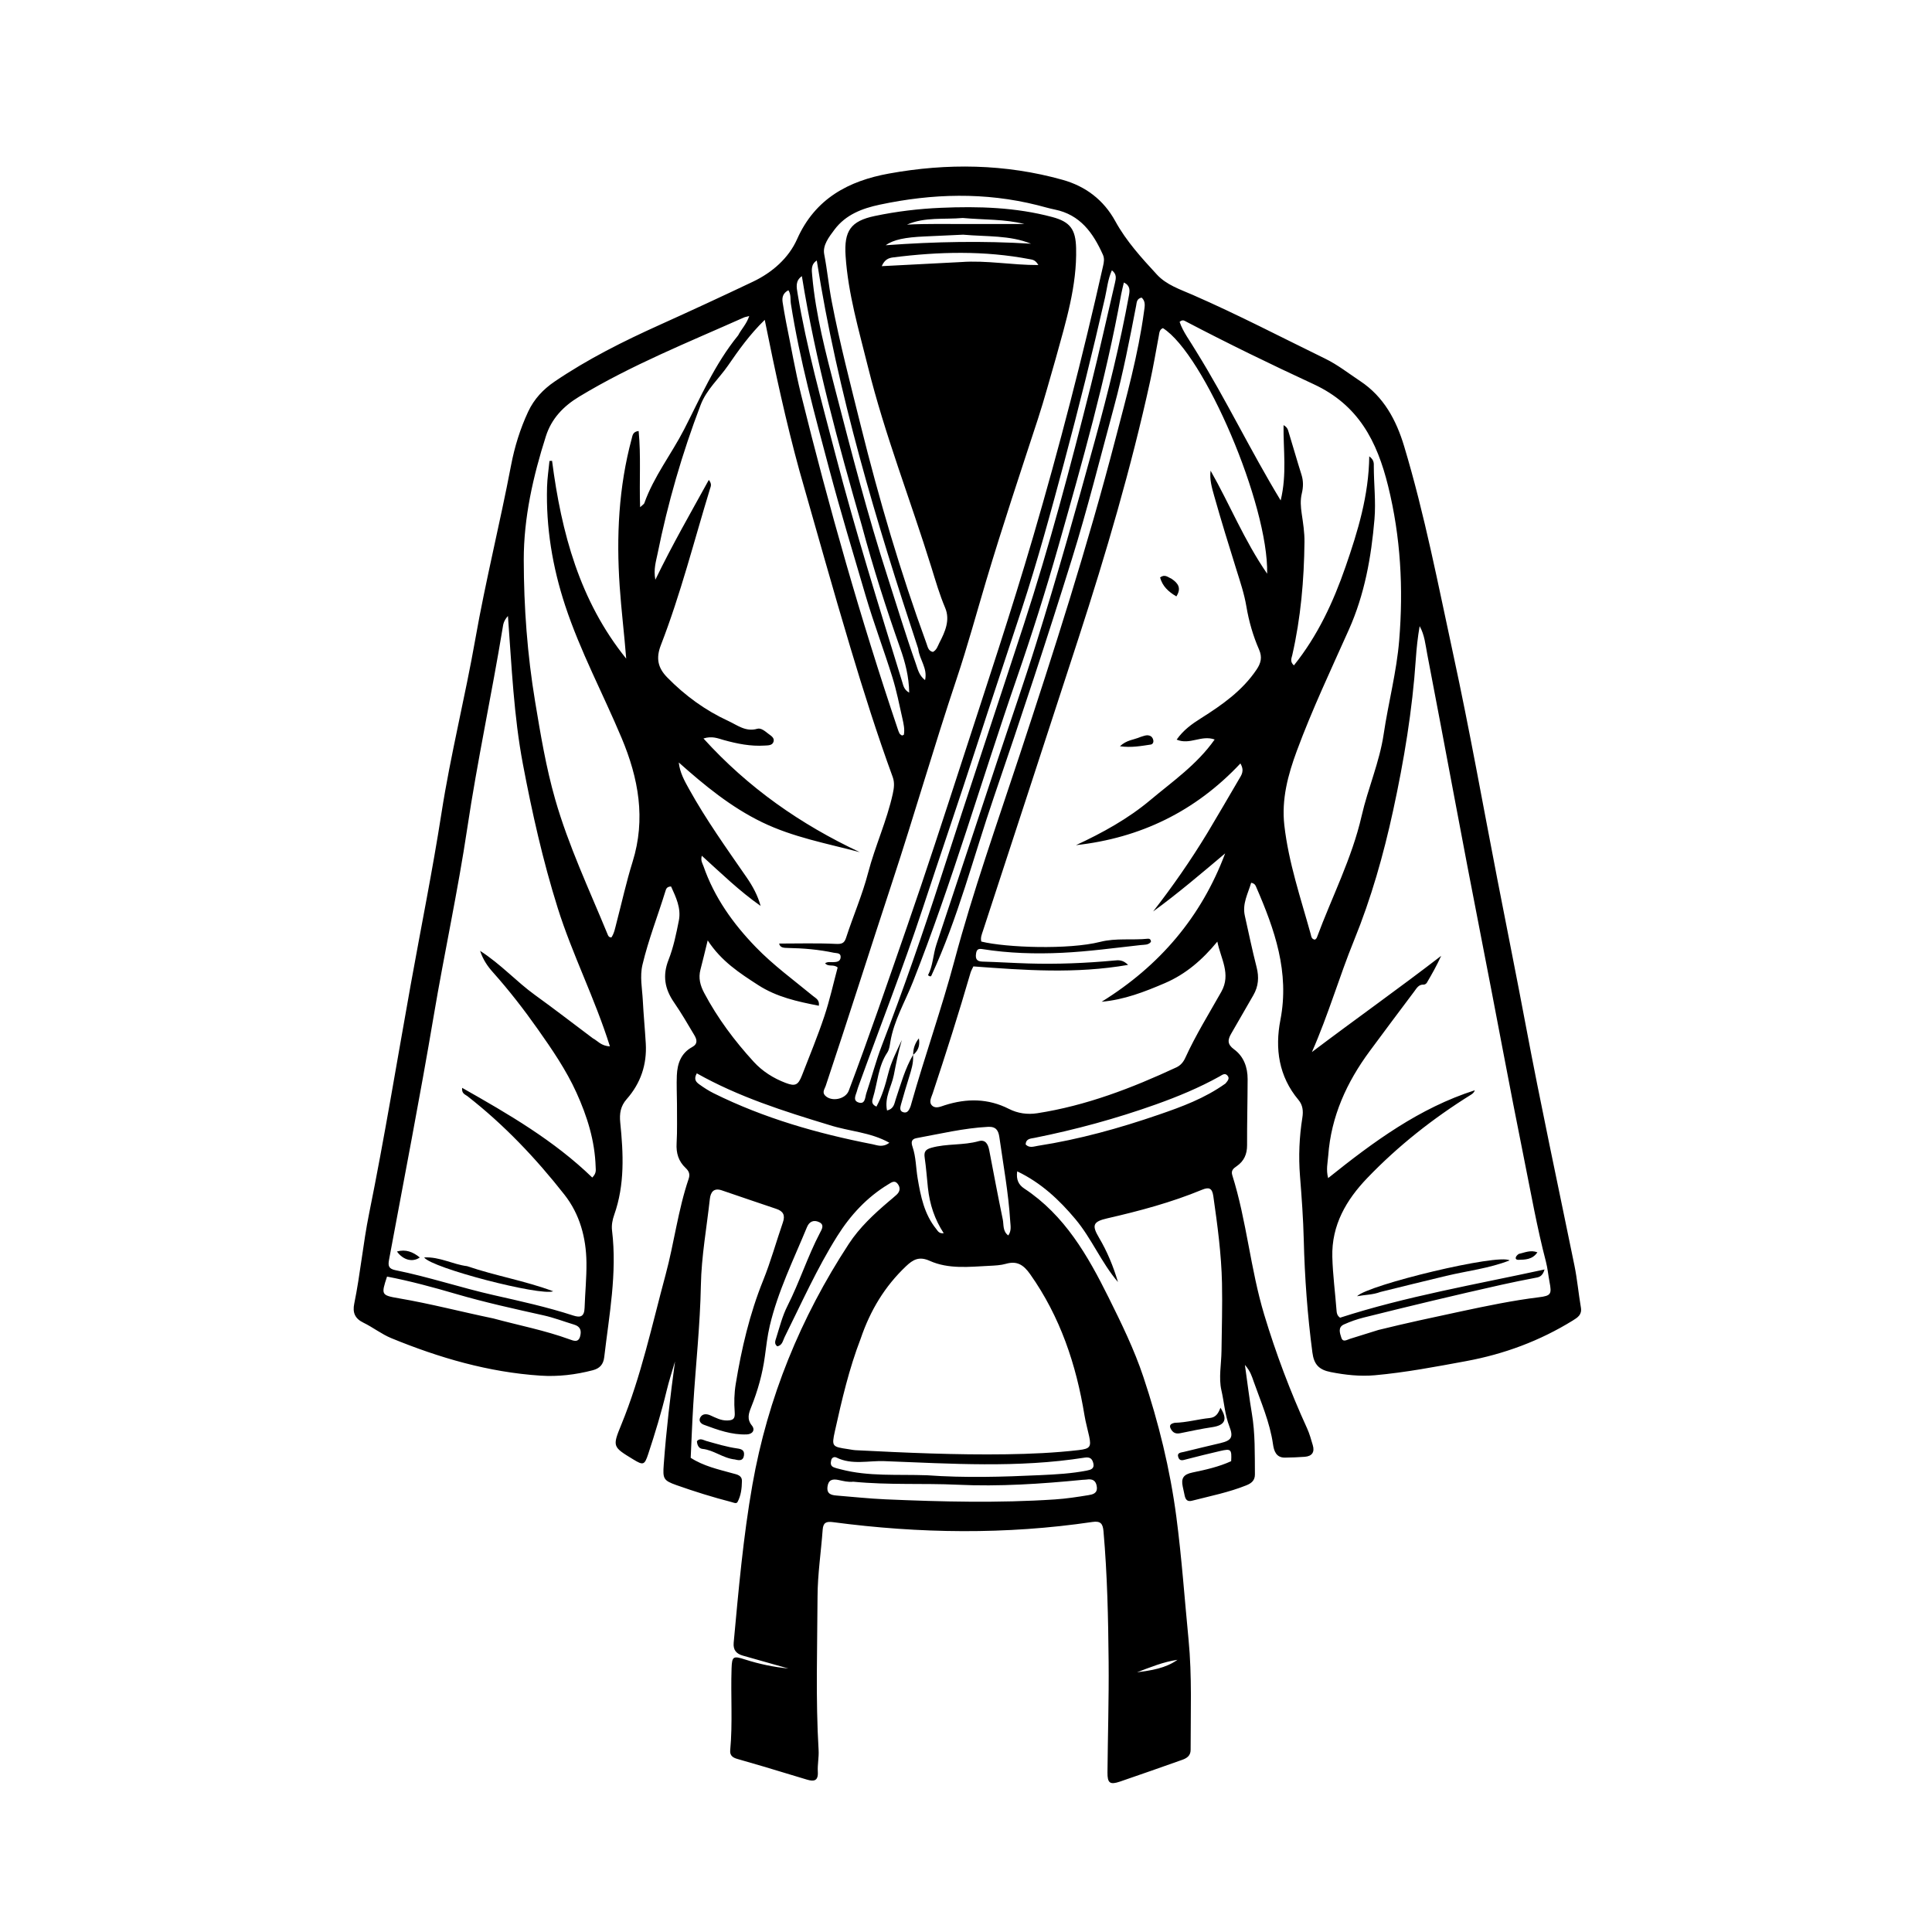 <svg version="1.1" id="Layer_1" xmlns="http://www.w3.org/2000/svg" xmlns:xlink="http://www.w3.org/1999/xlink" x="0px" y="0px"
	 width="100%" viewBox="0 0 1024 1024" enable-background="new 0 0 1024 1024" xml:space="preserve">
<path fill="#000000" opacity="1" stroke="none" 
	d="
M358.811,585 
	C358.768,579.668 358.533,574.827 358.736,570.004 
	C358.999,563.756 360.94,558.186 366.853,554.971 
	C370.029,553.244 369.347,550.909 368.011,548.654 
	C364.532,542.783 361.086,536.871 357.22,531.255 
	C352.316,524.13 351.058,517.05 354.355,508.695 
	C356.962,502.09 358.407,494.966 359.798,487.96 
	C361.117,481.314 358.221,475.47 355.682,469.849 
	C353.427,469.915 353.053,471.149 352.726,472.214 
	C348.716,485.257 343.689,497.98 340.532,511.293 
	C339.03,517.626 340.376,523.894 340.698,530.178 
	C341.089,537.82 341.834,545.443 342.277,553.083 
	C342.923,564.256 339.562,574.162 332.168,582.545 
	C328.905,586.245 328.258,590.157 328.746,594.978 
	C330.411,611.416 331.214,627.856 325.547,643.867 
	C324.612,646.506 324.048,649.374 324.396,652.235 
	C327.144,674.863 322.855,697.044 320.251,719.338 
	C319.799,723.21 317.835,725.307 314.192,726.255 
	C305.094,728.623 295.86,729.737 286.477,729.12 
	C258.93,727.308 232.804,719.68 207.432,709.269 
	C202.236,707.137 197.672,703.508 192.59,701.038 
	C188.064,698.838 186.797,695.648 187.759,690.958 
	C190.999,675.151 192.424,659.051 195.63,643.224 
	C203.787,602.956 210.407,562.403 217.673,521.97 
	C223.117,491.681 229.235,461.498 233.969,431.1 
	C238.812,399.998 246.518,369.496 251.965,338.546 
	C257.387,307.736 265.008,277.395 270.861,246.678 
	C272.722,236.912 275.686,227.291 279.945,218.178 
	C283.073,211.487 287.934,206.321 293.959,202.23 
	C311.522,190.303 330.426,180.868 349.736,172.154 
	C366.274,164.691 382.744,157.074 399.126,149.276 
	C409.364,144.402 418.028,136.76 422.482,126.736 
	C432.066,105.166 449.855,95.86 471.113,91.996 
	C501.916,86.398 532.804,86.803 563.188,95.307 
	C575.365,98.715 584.938,105.928 591.131,117.229 
	C596.955,127.854 605.084,136.743 613.203,145.546 
	C618.254,151.023 625.525,153.391 632.214,156.313 
	C656.038,166.72 679.086,178.729 702.429,190.126 
	C709.025,193.346 714.815,197.932 720.923,201.977 
	C733.462,210.279 740.068,222.712 744.211,236.485 
	C755.149,272.846 762.289,310.116 770.324,347.182 
	C778.892,386.705 785.948,426.503 793.654,466.184 
	C798.632,491.82 803.787,517.432 808.615,543.1 
	C816.641,585.778 825.794,628.224 834.486,670.764 
	C835.984,678.093 836.633,685.591 837.901,692.972 
	C838.556,696.785 836.285,698.253 833.586,699.918 
	C816.098,710.705 797.308,717.681 777.029,721.43 
	C760.974,724.399 744.963,727.441 728.706,728.91 
	C720.881,729.616 713.044,728.746 705.341,727.237 
	C699.1,726.014 696.437,723.23 695.601,716.904 
	C692.982,697.081 691.518,677.147 691.023,657.172 
	C690.742,645.836 689.918,634.568 689.023,623.281 
	C688.204,612.96 688.647,602.615 690.275,592.383 
	C690.84,588.829 690.488,585.681 688.223,582.979 
	C677.741,570.476 675.685,555.776 678.638,540.583 
	C683.559,515.259 675.591,492.633 665.823,470.172 
	C665.436,469.282 665.103,468.286 663.137,467.881 
	C661.498,473.577 658.345,478.928 659.789,485.367 
	C661.828,494.455 663.704,503.586 666.019,512.604 
	C667.384,517.921 667.023,522.771 664.286,527.497 
	C660.363,534.267 656.503,541.073 652.568,547.835 
	C650.673,551.091 650.395,553.484 654.084,556.178 
	C659.193,559.909 661.28,565.662 661.267,571.961 
	C661.242,583.626 660.929,595.291 660.977,606.954 
	C660.997,611.712 659.377,615.389 655.518,618.069 
	C653.798,619.264 652.335,620.339 653.137,622.885 
	C660.762,647.067 662.732,672.528 670.063,696.819 
	C676.284,717.432 683.829,737.465 692.771,757.017 
	C694.078,759.876 694.912,762.965 695.81,765.994 
	C696.914,769.721 695.349,771.841 691.54,772.133 
	C688.054,772.401 684.552,772.513 681.056,772.567 
	C676.335,772.639 675.206,768.906 674.725,765.523 
	C673.064,753.837 668.331,743.15 664.455,732.18 
	C663.529,729.559 662.778,726.822 659.831,723.421 
	C661.169,732.894 662.128,741.009 663.496,749.054 
	C665.324,759.803 665.032,770.619 665.129,781.438 
	C665.159,784.753 663.191,786.203 660.589,787.25 
	C651.274,791 641.443,792.934 631.767,795.42 
	C629.331,796.046 628.383,794.83 627.918,792.779 
	C627.55,791.155 627.218,789.523 626.872,787.895 
	C625.948,783.544 627.194,781.456 632.078,780.446 
	C639.026,779.008 646.073,777.432 652.543,774.451 
	C652.876,768.137 652.488,767.731 646.728,769.054 
	C640.727,770.432 634.754,771.937 628.789,773.466 
	C627.122,773.893 625.345,774.649 624.557,772.465 
	C623.62,769.864 625.987,769.906 627.448,769.541 
	C633.909,767.927 640.398,766.42 646.875,764.87 
	C652.72,763.471 653.819,761.746 651.599,756.034 
	C649.2,749.859 648.835,743.234 647.371,736.892 
	C645.851,730.311 647.331,723.048 647.417,716.082 
	C647.563,704.092 647.934,692.095 647.682,680.113 
	C647.356,664.62 645.262,649.271 643.08,633.937 
	C642.461,629.588 640.684,629.114 637.068,630.609 
	C620.861,637.31 603.986,641.821 586.93,645.732 
	C579.355,647.469 578.543,649.328 582.468,655.948 
	C586.862,663.358 590.097,671.238 592.543,679.5 
	C583.72,669.211 578.653,656.505 569.987,646.17 
	C561.385,635.911 551.848,626.932 539.134,620.834 
	C538.514,625.242 539.882,627.97 542.876,629.945 
	C564.359,644.112 576.571,665.545 587.595,687.724 
	C594.407,701.43 601.168,715.272 606.013,729.8 
	C614.074,753.972 620.153,778.631 623.494,804.012 
	C626.341,825.638 627.847,847.361 629.96,869.037 
	C631.853,888.463 631.019,907.979 631.058,927.461 
	C631.064,930.539 629.086,931.872 626.595,932.75 
	C615.603,936.623 604.625,940.541 593.589,944.287 
	C588.279,946.089 586.936,945.083 586.986,939.419 
	C587.159,919.926 587.771,900.431 587.597,880.943 
	C587.391,857.799 586.902,834.65 584.87,811.564 
	C584.516,807.54 583.324,806.035 578.978,806.677 
	C533.179,813.443 487.345,812.833 441.536,806.774 
	C437.872,806.289 436.308,807.004 436.029,810.823 
	C435.17,822.608 433.366,834.318 433.314,846.169 
	C433.196,873.314 432.262,900.461 433.876,927.598 
	C434.102,931.399 433.24,935.263 433.463,939.064 
	C433.753,944.008 431.364,944.343 427.616,943.207 
	C419.969,940.887 412.319,938.574 404.661,936.29 
	C400.034,934.91 395.395,933.571 390.75,932.254 
	C388.444,931.601 386.768,930.47 387.022,927.755 
	C388.377,913.287 387.25,898.78 387.745,884.299 
	C387.965,877.844 388.607,877.541 394.96,879.585 
	C402.399,881.978 410.046,883.558 417.866,884.345 
	C409.828,882.072 401.788,879.809 393.754,877.522 
	C390.299,876.539 388.503,874.593 388.87,870.629 
	C391.461,842.63 393.92,814.567 398.8,786.9 
	C406.909,740.925 424.304,698.383 449.88,659.285 
	C455.571,650.585 463.171,643.514 471.059,636.796 
	C472.454,635.608 473.891,634.464 475.229,633.215 
	C477.099,631.47 477.328,629.413 475.758,627.415 
	C474.146,625.363 472.43,626.743 470.905,627.662 
	C459.521,634.518 450.739,644.061 443.759,655.169 
	C433.017,672.265 424.809,690.719 415.826,708.754 
	C414.927,710.558 414.68,713.047 411.994,713.587 
	C410.176,712.253 410.937,710.606 411.418,709.083 
	C413.221,703.371 414.659,697.518 417.383,692.141 
	C423.787,679.5 428.053,665.911 434.642,653.349 
	C435.598,651.525 437.089,649.156 434.187,647.769 
	C431.347,646.411 428.967,647.363 427.715,650.401 
	C420.622,667.62 412.317,684.396 408.007,702.646 
	C406.751,707.965 406.133,713.446 405.398,718.876 
	C404.139,728.174 401.634,737.106 398.144,745.806 
	C396.865,748.996 395.713,752.112 398.522,755.568 
	C400.395,757.871 398.913,760.154 395.808,760.272 
	C387.813,760.576 380.43,757.884 373.097,755.167 
	C371.479,754.568 370.106,753.139 371.184,751.24 
	C372.419,749.063 374.726,749.382 376.531,750.179 
	C379.421,751.455 382.094,752.968 385.466,752.882 
	C388.691,752.8 389.68,751.94 389.406,748.426 
	C389.022,743.493 389.154,738.396 389.955,733.516 
	C393.03,714.774 397.331,696.362 404.487,678.64 
	C408.53,668.626 411.406,658.145 414.942,647.92 
	C416.254,644.128 415.209,641.964 411.387,640.703 
	C401.745,637.521 392.173,634.13 382.546,630.902 
	C378.389,629.508 376.641,631.714 376.223,635.534 
	C374.556,650.746 371.768,665.872 371.481,681.189 
	C371.086,702.349 368.745,723.359 367.449,744.447 
	C366.872,753.849 366.531,763.266 366.083,772.668 
	C372.865,777.057 380.665,778.78 388.335,780.902 
	C390.484,781.497 393.285,781.871 393.24,784.999 
	C393.186,788.818 392.749,792.671 390.908,796.084 
	C390.302,797.206 388.756,796.388 387.655,796.104 
	C377.81,793.566 368.113,790.539 358.531,787.15 
	C351.556,784.683 351.253,783.702 351.804,776.175 
	C353.139,757.94 355.29,739.818 357.772,721.604 
	C356.273,726.781 354.569,731.909 353.315,737.145 
	C350.597,748.491 347.206,759.634 343.556,770.7 
	C341.62,776.571 340.905,776.72 335.659,773.528 
	C324.7,766.858 324.514,766.781 329.295,755.122 
	C339.827,729.44 345.552,702.368 352.758,675.712 
	C357.32,658.834 359.367,641.366 365.013,624.773 
	C365.882,622.22 365.05,620.606 363.388,619.041 
	C359.604,615.474 358.321,611.179 358.619,605.978 
	C359.01,599.171 358.778,592.328 358.811,585 
M484.001,559.002 
	C484.001,559.002 483.976,558.981 483.971,559.835 
	C484.122,563.573 483.017,567.069 481.938,570.579 
	C480.422,575.513 478.896,580.446 477.535,585.424 
	C477.118,586.949 476.612,588.996 478.921,589.556 
	C480.994,590.059 481.797,588.339 482.466,586.764 
	C482.725,586.154 482.874,585.496 483.055,584.854 
	C490.217,559.54 499.042,534.746 505.843,509.296 
	C515.641,472.631 528.348,436.824 540.233,400.799 
	C558.592,345.152 576.472,289.377 591.22,232.655 
	C597.033,210.299 603.26,188.003 606.364,165.03 
	C606.703,162.517 607.393,159.773 605.074,157.725 
	C602.404,158.321 602.505,160.325 602.168,162.076 
	C598.712,180.046 595.229,197.975 590.436,215.691 
	C583.132,242.69 576.358,269.86 568.053,296.549 
	C554.945,338.676 541.111,380.589 526.829,422.334 
	C515.997,453.992 507.789,486.583 493.657,517.086 
	C493.44,517.553 492.979,517.769 491.853,516.893 
	C494.501,511.922 494.518,506.005 496.337,500.511 
	C507.172,467.801 518.027,435.098 528.882,402.394 
	C535.703,381.848 542.857,361.406 549.293,340.74 
	C560.38,305.137 570.53,269.26 580.374,233.285 
	C587.323,207.892 593.643,182.402 598.378,156.515 
	C598.846,153.961 599.092,151.369 595.676,149.727 
	C595.12,152.148 594.596,154.065 594.244,156.013 
	C586.085,201.12 573.558,245.161 561.068,289.17 
	C554.348,312.848 546.903,336.357 538.845,359.656 
	C520.324,413.207 504.664,467.737 483.837,520.498 
	C479.694,530.992 473.815,540.822 471.914,552.17 
	C471.587,554.123 471.327,556.309 470.278,557.882 
	C465.394,565.207 465.147,573.936 462.659,581.974 
	C462.204,583.443 461.716,585.31 464.532,586.526 
	C467.498,581.027 469.262,575.083 470.756,569.094 
	C472.324,562.806 475.265,557.116 477.989,551.243 
	C476.125,557.38 474.961,563.635 473.733,569.856 
	C472.533,575.936 468.69,581.63 470.146,588.573 
	C473.873,587.659 473.993,584.903 474.749,582.657 
	C477.453,574.626 479.666,566.406 484.001,559.002 
M639.942,441.468 
	C645.532,431.999 651.179,422.563 656.669,413.036 
	C657.896,410.906 659.791,408.654 657.439,404.646 
	C633.534,430.093 604.38,444.176 570.289,447.952 
	C584.315,441.429 597.845,434 609.676,424.07 
	C621.482,414.161 634.414,405.273 643.798,391.949 
	C636.673,389.417 630.691,394.989 623.65,392.017 
	C627.258,386.887 631.777,383.698 636.496,380.719 
	C647.672,373.665 658.412,366.161 665.985,354.926 
	C668.339,351.433 669.108,348.361 667.33,344.294 
	C664.126,336.964 661.927,329.29 660.592,321.346 
	C659.488,314.778 657.359,308.441 655.367,302.078 
	C651.29,289.053 647.262,276.008 643.556,262.875 
	C642.348,258.593 641.018,254.167 641.64,249.466 
	C651.81,267.298 659.437,286.435 671.618,304.073 
	C672.391,267.58 638.196,187.681 616.374,173.915 
	C614.481,174.673 614.489,176.424 614.184,178.051 
	C612.684,186.059 611.338,194.102 609.595,202.058 
	C599.509,248.102 586.23,293.267 571.695,338.07 
	C554.899,389.842 537.911,441.551 521.011,493.289 
	C520.399,495.162 519.573,497.013 520.115,499.046 
	C533.273,502.278 566.438,503.442 583.115,499.211 
	C591.532,497.075 600.042,498.413 608.467,497.538 
	C609.251,497.456 610.082,497.949 610.013,499.212 
	C608.672,500.958 606.434,500.697 604.62,500.897 
	C590.723,502.436 576.831,504.342 562.883,505.007 
	C548.786,505.679 534.609,505.263 520.598,503.032 
	C518.26,502.66 517.603,503.496 517.321,505.48 
	C516.949,508.093 517.607,509.574 520.636,509.661 
	C528.789,509.895 536.935,510.415 545.088,510.66 
	C560.253,511.116 575.387,510.502 590.494,509.1 
	C592.683,508.897 595.053,508.555 597.915,511.411 
	C569.973,516.258 543.067,514.225 515.904,512.217 
	C515.417,513.297 514.722,514.446 514.361,515.692 
	C508.15,537.117 501.369,558.361 494.338,579.529 
	C493.644,581.619 492.072,584.259 494.135,586.084 
	C496.02,587.751 498.574,586.491 500.789,585.787 
	C512.35,582.114 523.667,582.11 534.732,587.731 
	C539.442,590.123 544.554,590.846 549.792,590.034 
	C575.708,586.015 599.888,576.718 623.509,565.725 
	C625.771,564.672 627.232,562.859 628.204,560.729 
	C633.746,548.586 640.786,537.264 647.322,525.668 
	C652.635,516.241 646.959,507.967 645.22,499.069 
	C637.345,508.637 628.577,516.284 617.385,521.087 
	C606.638,525.698 595.836,529.892 583.896,530.948 
	C614.574,511.934 636.694,486.076 649.361,452.308 
	C636.818,462.879 624.428,473.46 611.176,483.105 
	C621.481,469.872 630.947,456.279 639.942,441.468 
M423.746,249.61 
	C416.546,223.421 410.832,196.872 405.33,169.528 
	C397.289,177.378 391.523,185.548 385.857,193.763 
	C381.056,200.723 374.49,206.41 371.364,214.59 
	C361.538,240.307 353.934,266.662 348.491,293.635 
	C347.686,297.621 346.319,301.669 347.348,307.272 
	C356.421,288.563 366.109,271.754 375.684,254.371 
	C377.468,256.57 376.689,257.862 376.321,259.066 
	C367.854,286.757 360.759,314.893 350.273,341.929 
	C347.592,348.842 348.633,353.927 353.648,359.051 
	C363.083,368.693 373.783,376.49 386.008,382.124 
	C390.835,384.348 395.256,388.058 401.39,386.26 
	C403.323,385.694 405.461,387.515 407.169,388.855 
	C408.557,389.944 410.641,391.001 409.992,393.116 
	C409.355,395.191 407.092,395.049 405.295,395.165 
	C397.875,395.648 390.721,394.208 383.613,392.236 
	C380.551,391.386 377.456,389.944 372.852,391.41 
	C396.661,417.664 424.399,436.959 455.686,451.656 
	C438.134,447.025 420.308,443.761 403.869,435.78 
	C387.382,427.774 373.425,416.281 359.761,404.126 
	C360.342,409.534 362.811,413.873 365.189,418.163 
	C374.246,434.505 385.12,449.682 395.722,465.027 
	C398.948,469.695 401.61,474.598 403.144,480.154 
	C391.909,472.291 382.263,462.869 371.976,453.561 
	C371.233,456.182 372.344,457.601 372.864,459.1 
	C378.603,475.631 388.475,489.466 400.547,501.95 
	C409.858,511.579 420.639,519.425 430.914,527.892 
	C432.346,529.073 434.458,529.934 434.014,533.063 
	C422.671,530.841 411.664,528.473 401.776,522.067 
	C392.056,515.77 382.372,509.557 375.094,498.425 
	C373.559,504.656 372.479,509.302 371.26,513.911 
	C370.079,518.381 371.121,522.299 373.262,526.333 
	C380.342,539.677 389.306,551.652 399.451,562.74 
	C404.098,567.82 409.918,571.501 416.402,573.965 
	C421.457,575.886 423.027,575.199 425.066,569.961 
	C429.109,559.57 433.369,549.245 436.902,538.68 
	C439.775,530.088 441.718,521.186 443.975,512.789 
	C441.726,510.858 439.113,512.668 437.315,510.55 
	C438.791,509.611 440.122,510.014 441.393,509.968 
	C443.265,509.901 445.383,509.832 445.555,507.398 
	C445.731,504.92 443.45,505.297 441.936,504.975 
	C433.932,503.268 425.812,502.581 417.648,502.442 
	C415.38,502.403 413.399,502.329 412.97,500.103 
	C423.066,500.103 433,499.804 442.897,500.279 
	C446.018,500.428 447.461,500.054 448.411,497.119 
	C452.155,485.566 457.039,474.39 460.11,462.618 
	C463.812,448.432 470.056,435.049 473.197,420.696 
	C473.841,417.754 474.24,414.8 473.156,411.839 
	C464.917,389.318 457.697,366.451 450.804,343.5 
	C441.514,312.569 432.863,281.445 423.746,249.61 
M730.58,704.91 
	C745.116,701.316 759.751,698.183 774.396,695.058 
	C788.08,692.138 801.745,689.288 815.643,687.575 
	C822.095,686.78 822.518,685.897 821.279,679.458 
	C820.589,675.869 820.284,672.188 819.363,668.665 
	C814.643,650.62 811.427,632.248 807.744,613.993 
	C799.876,575.001 792.715,535.861 785.049,496.832 
	C775.232,446.854 766.101,396.753 756.472,346.744 
	C755.509,341.741 755.073,336.517 752.44,331.86 
	C751.434,337.685 750.804,343.448 750.416,349.227 
	C748.597,376.341 744.152,403.037 738.389,429.577 
	C733.29,453.063 726.747,476.143 717.703,498.336 
	C709.86,517.581 704.158,537.579 695.339,557.612 
	C718.595,540.047 741.522,523.841 763.845,506.622 
	C761.59,511.617 758.961,516.278 756.246,520.889 
	C755.956,521.382 755.152,521.903 754.621,521.869 
	C751.915,521.694 750.859,523.784 749.605,525.452 
	C741.696,535.966 733.82,546.505 725.999,557.084 
	C713.787,573.602 705.518,591.687 703.992,612.477 
	C703.718,616.207 702.753,619.901 703.943,624.418 
	C728.047,605.095 752.363,587.228 781.693,577.865 
	C781.293,578.979 780.589,579.635 779.787,580.134 
	C759.624,592.687 741.043,607.312 724.632,624.427 
	C713.603,635.93 705.704,649.32 706.158,666.23 
	C706.412,675.734 707.676,685.138 708.393,694.595 
	C708.492,695.912 708.652,697.271 710.274,698.407 
	C745.271,687.097 781.701,680.874 818.647,672.85 
	C817.49,676.875 815.354,676.974 813.481,677.33 
	C807.614,678.447 801.77,679.622 795.935,680.927 
	C771.439,686.407 747.036,692.263 722.688,698.351 
	C719.154,699.234 715.665,700.48 712.339,701.969 
	C708.985,703.469 710.166,706.559 710.917,708.956 
	C711.767,711.667 713.855,710.124 715.503,709.611 
	C720.269,708.129 725.031,706.633 730.58,704.91 
M314.196,550.3 
	C316.763,551.62 318.573,554.403 323.267,554.582 
	C315.276,529.141 303.344,505.918 295.584,481.201 
	C287.744,456.233 282.023,430.742 277.157,405.04 
	C272.316,379.473 271.22,353.491 269.22,326.495 
	C266.884,329.094 266.725,330.962 266.439,332.696 
	C260.602,368.154 252.99,403.288 247.678,438.855 
	C242.692,472.245 235.471,505.265 229.852,538.57 
	C222.573,581.715 214.181,624.672 206.2,667.696 
	C205.624,670.801 205.866,672.471 209.59,673.222 
	C227.195,676.777 244.254,682.508 261.781,686.47 
	C275.885,689.657 290.044,692.773 303.831,697.258 
	C307.628,698.493 309.691,697.893 309.848,693.147 
	C310.111,685.163 310.93,677.203 310.834,669.191 
	C310.676,655.957 307.273,643.53 299.165,633.204 
	C284.022,613.917 267.18,596.155 247.763,580.998 
	C246.586,580.08 244.595,579.681 244.94,576.579 
	C269.633,590.552 293.725,604.555 313.906,624.119 
	C316.2,621.86 315.76,620.106 315.711,618.507 
	C315.285,604.619 311.232,591.681 305.534,579.129 
	C300.057,567.062 292.599,556.206 285.021,545.46 
	C277.641,534.993 269.78,524.865 261.233,515.288 
	C258.475,512.197 256.069,508.785 254.471,503.973 
	C265.585,511.122 273.742,520.31 283.606,527.419 
	C293.741,534.724 303.628,542.373 314.196,550.3 
M391.239,177.744 
	C392.95,174.437 395.737,171.711 397.105,167.488 
	C395.712,167.877 394.908,167.997 394.193,168.316 
	C364.71,181.47 334.686,193.472 306.93,210.264 
	C298.545,215.337 292.283,221.947 289.339,231.18 
	C282.538,252.506 277.574,274.389 277.603,296.769 
	C277.636,321.864 279.496,346.976 283.615,371.808 
	C286.5,389.2 289.379,406.602 294.242,423.602 
	C301.321,448.345 312.324,471.551 322.06,495.255 
	C322.371,496.011 322.659,496.823 324.063,496.853 
	C325.581,494.623 326.044,491.835 326.747,489.155 
	C329.579,478.365 331.959,467.435 335.278,456.798 
	C342.381,434.029 338.437,412.512 329.473,391.167 
	C319.617,367.696 307.534,345.183 299.54,320.909 
	C292.809,300.467 289.346,279.564 289.948,258.042 
	C290.076,253.459 290.789,248.892 291.233,244.317 
	C291.69,244.292 292.147,244.267 292.604,244.243 
	C297.538,282.298 307.221,318.529 331.896,349.078 
	C330.893,336.196 329.322,323.537 328.447,310.797 
	C326.633,284.367 327.883,258.22 334.811,232.522 
	C335.256,230.871 335.335,228.786 338.494,228.438 
	C339.779,241.581 338.776,254.743 339.276,268.833 
	C340.642,267.542 341.318,267.203 341.501,266.688 
	C346.516,252.584 355.802,240.791 362.571,227.644 
	C371.254,210.781 378.664,193.197 391.239,177.744 
M634.132,186.432 
	C649.811,211.657 662.593,238.545 678.782,265.243 
	C682.161,251.282 680.125,238.491 680.307,225.325 
	C682.517,226.563 682.678,227.985 683.046,229.187 
	C685.336,236.664 687.469,244.191 689.826,251.648 
	C690.874,254.964 690.775,258.24 689.996,261.48 
	C689.115,265.142 689.404,268.669 689.947,272.347 
	C690.674,277.266 691.455,282.189 691.4,287.23 
	C691.181,307.434 689.436,327.456 684.931,347.191 
	C684.547,348.874 683.552,350.654 685.796,352.672 
	C698.434,336.908 706.689,319.1 713.194,300.311 
	C719.685,281.561 725.47,262.667 725.736,241.857 
	C728.395,243.866 728.148,245.645 728.148,247.239 
	C728.147,256.547 729.292,265.787 728.501,275.171 
	C726.797,295.386 723.247,315.102 714.937,333.705 
	C705.432,354.983 695.46,376.057 687.36,397.934 
	C682.642,410.675 679.155,423.654 680.729,437.449 
	C682.988,457.25 689.413,476.052 694.706,495.122 
	C695.023,496.266 695.103,497.885 697.02,498.022 
	C697.324,497.687 697.79,497.386 697.944,496.97 
	C705.902,475.459 716.55,454.96 721.709,432.388 
	C725.039,417.816 731.166,403.999 733.38,389.077 
	C735.844,372.475 740.226,356.166 741.599,339.399 
	C743.853,311.861 742.416,284.68 735.732,257.617 
	C729.858,233.834 720.032,214.644 696.206,203.606 
	C673.422,193.051 650.773,182.041 628.495,170.363 
	C627.671,169.931 626.735,169.245 625.216,170.613 
	C627.065,176.059 630.794,180.74 634.132,186.432 
M456.167,709.538 
	C450.049,725.412 446.197,741.931 442.527,758.478 
	C440.696,766.734 441.039,766.811 449.603,768.084 
	C450.919,768.28 452.23,768.573 453.553,768.64 
	C480.152,769.989 506.757,771.189 533.401,770.797 
	C546.21,770.609 559.009,770.053 571.744,768.575 
	C577.721,767.882 578.458,766.837 577.29,761.343 
	C576.495,757.601 575.414,753.911 574.799,750.143 
	C570.402,723.201 561.933,697.896 546.001,675.344 
	C542.565,670.481 539.141,668.143 533.193,669.837 
	C530.352,670.646 527.278,670.771 524.294,670.919 
	C513.656,671.448 502.755,672.752 492.759,668.266 
	C487.11,665.732 483.892,667.626 480.149,671.182 
	C469.043,681.736 461.312,694.358 456.167,709.538 
M559.574,189.975 
	C556.44,200.679 553.585,211.474 550.119,222.069 
	C540.806,250.536 531.308,278.942 522.739,307.647 
	C517.549,325.033 512.799,342.566 507.043,359.763 
	C495.1,395.446 484.717,431.621 472.96,467.348 
	C461.099,503.391 449.66,539.572 437.633,575.561 
	C437.096,577.167 435.621,578.892 437.317,580.657 
	C440.667,584.145 448.134,582.666 449.854,578.11 
	C460.674,549.444 470.567,520.449 480.62,491.51 
	C490.836,462.102 500.452,432.472 510.06,402.883 
	C522.855,363.479 535.976,324.158 547.623,284.351 
	C561.514,236.876 573.868,189.067 584.687,140.83 
	C585.127,138.869 585.453,136.977 584.555,134.981 
	C579.378,123.46 572.532,113.788 559.082,111.068 
	C555.989,110.442 552.955,109.522 549.89,108.752 
	C522.037,101.75 494.116,102.558 466.261,108.484 
	C457.087,110.436 448.279,113.701 442.288,121.714 
	C439.372,125.616 435.934,130.002 436.846,134.728 
	C438.455,143.061 439.243,151.498 440.844,159.822 
	C445.091,181.91 450.767,203.651 456.183,225.462 
	C465.894,264.571 477.212,303.187 491.055,341.045 
	C491.707,342.828 491.984,345.035 494.451,345.531 
	C496.478,344.545 497.018,342.39 497.876,340.738 
	C500.891,334.926 503.711,328.669 500.953,322.157 
	C498.013,315.216 495.934,308.051 493.719,300.901 
	C482.687,265.281 468.973,230.514 459.986,194.238 
	C455.186,174.865 449.518,155.716 448.18,135.618 
	C447.302,122.425 450.859,117.16 463.616,114.485 
	C475.208,112.054 486.915,110.645 498.737,110.141 
	C518.607,109.294 538.379,109.849 557.737,115.033 
	C567.282,117.59 570.114,121.607 570.36,131.503 
	C570.855,151.482 565.007,170.284 559.574,189.975 
M455.095,575.496 
	C454.832,576.286 454.507,577.061 454.319,577.869 
	C453.787,580.151 451.671,583.239 455.046,584.336 
	C458.679,585.517 458.472,581.527 459.173,579.455 
	C461.999,571.101 464.177,562.509 467.339,554.292 
	C478.753,524.626 489.165,494.625 498.924,464.374 
	C513.278,419.881 528.116,375.544 542.62,331.098 
	C556.254,289.316 567.493,246.852 578.193,204.247 
	C582.731,186.18 586.707,167.971 590.972,149.835 
	C591.521,147.501 591.959,145.284 589.317,143.293 
	C587.169,148.047 586.753,153.025 585.665,157.809 
	C579.022,187.008 571.777,216.05 564.037,244.985 
	C557.029,271.186 549.915,297.339 541.462,323.112 
	C533.579,347.148 525.516,371.124 517.716,395.186 
	C508.38,423.985 498.562,452.625 489.085,481.377 
	C478.73,512.793 466.62,543.631 455.095,575.496 
M452.239,785.336 
	C449.53,785.668 446.942,784.944 444.335,784.41 
	C441.32,783.792 439.094,784.237 438.6,787.916 
	C438.082,791.765 440.464,792.431 443.385,792.665 
	C452.002,793.355 460.609,794.298 469.241,794.673 
	C499.205,795.977 529.182,796.71 559.146,794.726 
	C565.109,794.331 571.052,793.423 576.955,792.454 
	C579.12,792.098 581.72,791.546 581.353,788.152 
	C580.976,784.672 578.997,783.681 575.829,784.204 
	C575.175,784.311 574.498,784.271 573.835,784.336 
	C551.773,786.502 529.654,787.98 507.499,786.936 
	C489.36,786.081 471.173,787.188 452.239,785.336 
M416.679,170.928 
	C419.284,183.643 421.458,196.465 424.567,209.055 
	C439.331,268.862 456.169,328.08 475.851,386.47 
	C476.116,387.256 476.382,388.055 476.779,388.775 
	C477,389.173 477.482,389.437 477.874,389.725 
	C477.986,389.808 478.197,389.797 478.352,389.769 
	C478.511,389.741 478.656,389.638 479.06,389.45 
	C479.609,386.58 478.928,383.637 478.286,380.77 
	C476.65,373.462 475.197,366.079 472.973,358.943 
	C468.466,344.486 463.09,330.292 458.812,315.772 
	C452.227,293.419 445.492,271.11 439.496,248.576 
	C431.787,219.604 423.851,190.713 419.19,161.041 
	C418.823,158.708 419.35,156.119 417.86,153.825 
	C414.987,155.349 414.4,157.607 414.814,160.272 
	C415.325,163.556 415.906,166.83 416.679,170.928 
M491.405,781.923 
	C511.373,783.365 531.346,782.79 551.307,781.857 
	C559.609,781.469 567.941,781.041 576.128,779.413 
	C578.084,779.024 580.196,778.455 579.481,775.541 
	C578.859,773.008 577.591,772.142 574.803,772.582 
	C539.521,778.154 504.054,775.771 468.657,774.431 
	C460.264,774.114 451.523,776.57 443.343,772.531 
	C442.265,771.999 440.936,772.43 440.575,773.87 
	C440.199,775.371 440.082,776.959 441.885,777.689 
	C443.109,778.185 444.426,778.46 445.711,778.798 
	C460.419,782.663 475.488,781.353 491.405,781.923 
M261.488,698.804 
	C274.97,702.459 288.732,705.089 301.9,709.89 
	C304.131,710.704 306.6,711.698 307.497,708.224 
	C308.245,705.329 307.716,703.106 304.298,702.074 
	C298.894,700.443 293.633,698.403 288.086,697.167 
	C272.508,693.696 256.911,690.269 241.582,685.784 
	C229.541,682.262 217.447,678.987 205.139,676.613 
	C202,686.178 201.942,686.518 211.394,688.127 
	C227.974,690.95 244.228,695.212 261.488,698.804 
M486.667,343.84 
	C464.381,276.432 443.949,208.538 432.909,138.071 
	C429.675,140.177 430.233,143.252 430.496,146.2 
	C432.354,166.995 437.682,187.158 442.879,207.218 
	C451.422,240.196 459.942,273.204 470.408,305.669 
	C475.359,321.028 480.013,336.483 485.388,351.703 
	C486.432,354.66 487.068,357.994 490.303,360.478 
	C491.734,354.116 487.365,349.798 486.667,343.84 
M456.803,278.628 
	C444.304,235.062 432.236,191.392 425.009,146.365 
	C421.471,148.845 422.178,152.183 422.719,155.451 
	C427.509,184.362 435.432,212.545 442.79,240.848 
	C453.336,281.414 465.866,321.409 478.2,361.456 
	C478.794,363.384 479.144,365.578 481.895,367.12 
	C481.762,358.52 479.752,350.996 477.169,343.664 
	C469.706,322.476 462.823,301.114 456.803,278.628 
M491.802,629.462 
	C491.255,624.166 490.868,618.846 490.1,613.581 
	C489.651,610.505 490.474,609.235 493.612,608.351 
	C501.848,606.031 510.5,607.159 518.728,604.839 
	C522.328,603.824 523.703,606.48 524.302,609.594 
	C526.66,621.842 528.952,634.103 531.486,646.313 
	C532.07,649.125 531.357,652.585 534.414,654.81 
	C536.201,652.251 535.588,649.721 535.438,647.28 
	C534.513,632.308 531.789,617.567 529.689,602.745 
	C529.169,599.069 527.843,597.032 523.657,597.251 
	C510.785,597.926 498.307,600.947 485.705,603.243 
	C482.767,603.779 482.978,605.816 483.66,607.82 
	C485.507,613.25 485.439,618.966 486.372,624.527 
	C487.974,634.081 489.885,643.574 496.229,651.4 
	C497.053,652.417 497.682,653.929 500.185,653.631 
	C495.391,646.207 492.789,638.559 491.802,629.462 
M649.547,574.272 
	C650.557,572.968 652.061,571.598 650.468,569.948 
	C649.119,568.549 647.687,569.805 646.418,570.512 
	C635.63,576.523 624.253,581.23 612.658,585.366 
	C591.645,592.861 570.163,598.724 548.28,603.102 
	C546.257,603.507 543.787,603.445 543.606,606.574 
	C545.595,608.674 547.97,607.635 550.143,607.298 
	C572.058,603.893 593.355,597.97 614.269,590.767 
	C626.349,586.606 638.434,582.207 649.547,574.272 
M439.458,596.253 
	C415.368,588.952 391.398,581.333 369.318,568.888 
	C367.473,572.14 369.075,573.603 370.646,574.738 
	C373.061,576.482 375.596,578.127 378.261,579.449 
	C404.951,592.692 433.317,600.793 462.43,606.466 
	C464.872,606.942 467.766,608.409 471.383,605.685 
	C461.238,599.999 450.251,599.737 439.458,596.253 
M509.526,138.886 
	C522.893,137.905 536.226,140.521 550.348,140.481 
	C548.779,137.711 547.204,137.645 545.784,137.373 
	C521.699,132.77 497.539,133.363 473.357,136.437 
	C471.104,136.724 468.905,137.446 467.343,141.072 
	C481.599,140.318 495.068,139.606 509.526,138.886 
M510.466,124.386 
	C503.653,124.702 496.84,125.034 490.026,125.328 
	C479.915,125.763 473.518,126.993 469.463,129.983 
	C495.924,128.045 521.17,127.597 546.468,129.173 
	C535.128,124.605 523.132,125.505 510.466,124.386 
M510.283,115.533 
	C500.389,116.42 490.18,114.902 480.704,119.057 
	C491.21,118.502 501.688,118.772 512.158,118.732 
	C522.413,118.693 532.668,118.723 542.922,118.723 
	C532.425,116.085 521.743,116.574 510.283,115.533 
M624.092,879.729 
	C616.603,880.816 609.656,883.686 602.641,886.348 
	C610.242,885.362 617.797,884.224 624.092,879.729 
z"/>
<path fill="#000000" opacity="1" stroke="none" 
	d="
M622.603,754.119 
	C629.167,753.944 635.093,752.171 641.172,751.582 
	C644.515,751.257 645.806,748.974 646.858,746.125 
	C650.82,752.33 649.309,755.408 642.521,756.424 
	C636.806,757.278 631.141,758.487 625.475,759.643 
	C623.17,760.114 621.63,759.355 620.556,757.347 
	C619.552,755.471 620.387,754.587 622.603,754.119 
z"/>
<path fill="#000000" opacity="1" stroke="none" 
	d="
M389.524,773.545 
	C383.122,772.876 378.353,768.546 372.301,767.941 
	C370.35,767.746 369.492,765.866 369.382,763.841 
	C371.056,761.956 372.825,763.317 374.405,763.758 
	C379.822,765.268 385.201,766.926 390.786,767.709 
	C393.011,768.02 394.692,768.637 394.321,771.363 
	C393.932,774.217 392.071,774.214 389.524,773.545 
z"/>
<path fill="#000000" opacity="1" stroke="none" 
	d="
M604.456,390.621 
	C606.224,390.066 607.628,389.435 609.144,389.867 
	C610.358,390.214 611.054,391.135 611.279,392.357 
	C611.49,393.498 610.937,394.485 609.892,394.637 
	C604.821,395.373 599.738,396.391 593.59,395.535 
	C597.125,392.168 600.927,392.143 604.456,390.621 
z"/>
<path fill="#000000" opacity="1" stroke="none" 
	d="
M621.047,306.833 
	C624.611,309.243 626.195,311.88 623.5,316.105 
	C619.26,313.634 616.117,310.7 614.868,306.063 
	C617.428,304.147 618.991,305.925 621.047,306.833 
z"/>
<path fill="#000000" opacity="1" stroke="none" 
	d="
M731.701,684.753 
	C727.55,686.316 723.572,686.216 719.275,687.027 
	C724.993,680.993 794.383,664.255 800.102,668.049 
	C789.288,672.276 777.688,673.574 766.457,676.256 
	C754.994,678.995 743.554,681.833 731.701,684.753 
z"/>
<path fill="#000000" opacity="1" stroke="none" 
	d="
M804.964,664.609 
	C808.293,663.848 811.202,662.392 814.851,663.749 
	C812.257,667.643 808.286,667.644 804.827,667.739 
	C802.695,667.798 802.992,665.931 804.964,664.609 
z"/>
<path fill="#000000" opacity="1" stroke="none" 
	d="
M247.594,671.099 
	C262.737,676.253 278.227,678.819 293.206,684.407 
	C286.422,687.007 228.68,672.101 224.813,666.465 
	C233.013,666.017 239.828,670.117 247.594,671.099 
z"/>
<path fill="#000000" opacity="1" stroke="none" 
	d="
M222.497,666.486 
	C218.69,669.171 213.645,667.873 210.389,663.315 
	C215.119,662.02 218.853,663.539 222.497,666.486 
z"/>
<path fill="#000000" opacity="1" stroke="none" 
	d="
M484.013,559.014 
	C483.951,555.809 484.959,552.924 487.027,550.333 
	C487.527,553.454 487.134,556.348 484.301,558.853 
	C483.976,558.981 484.001,559.002 484.013,559.014 
z"/>
</svg>